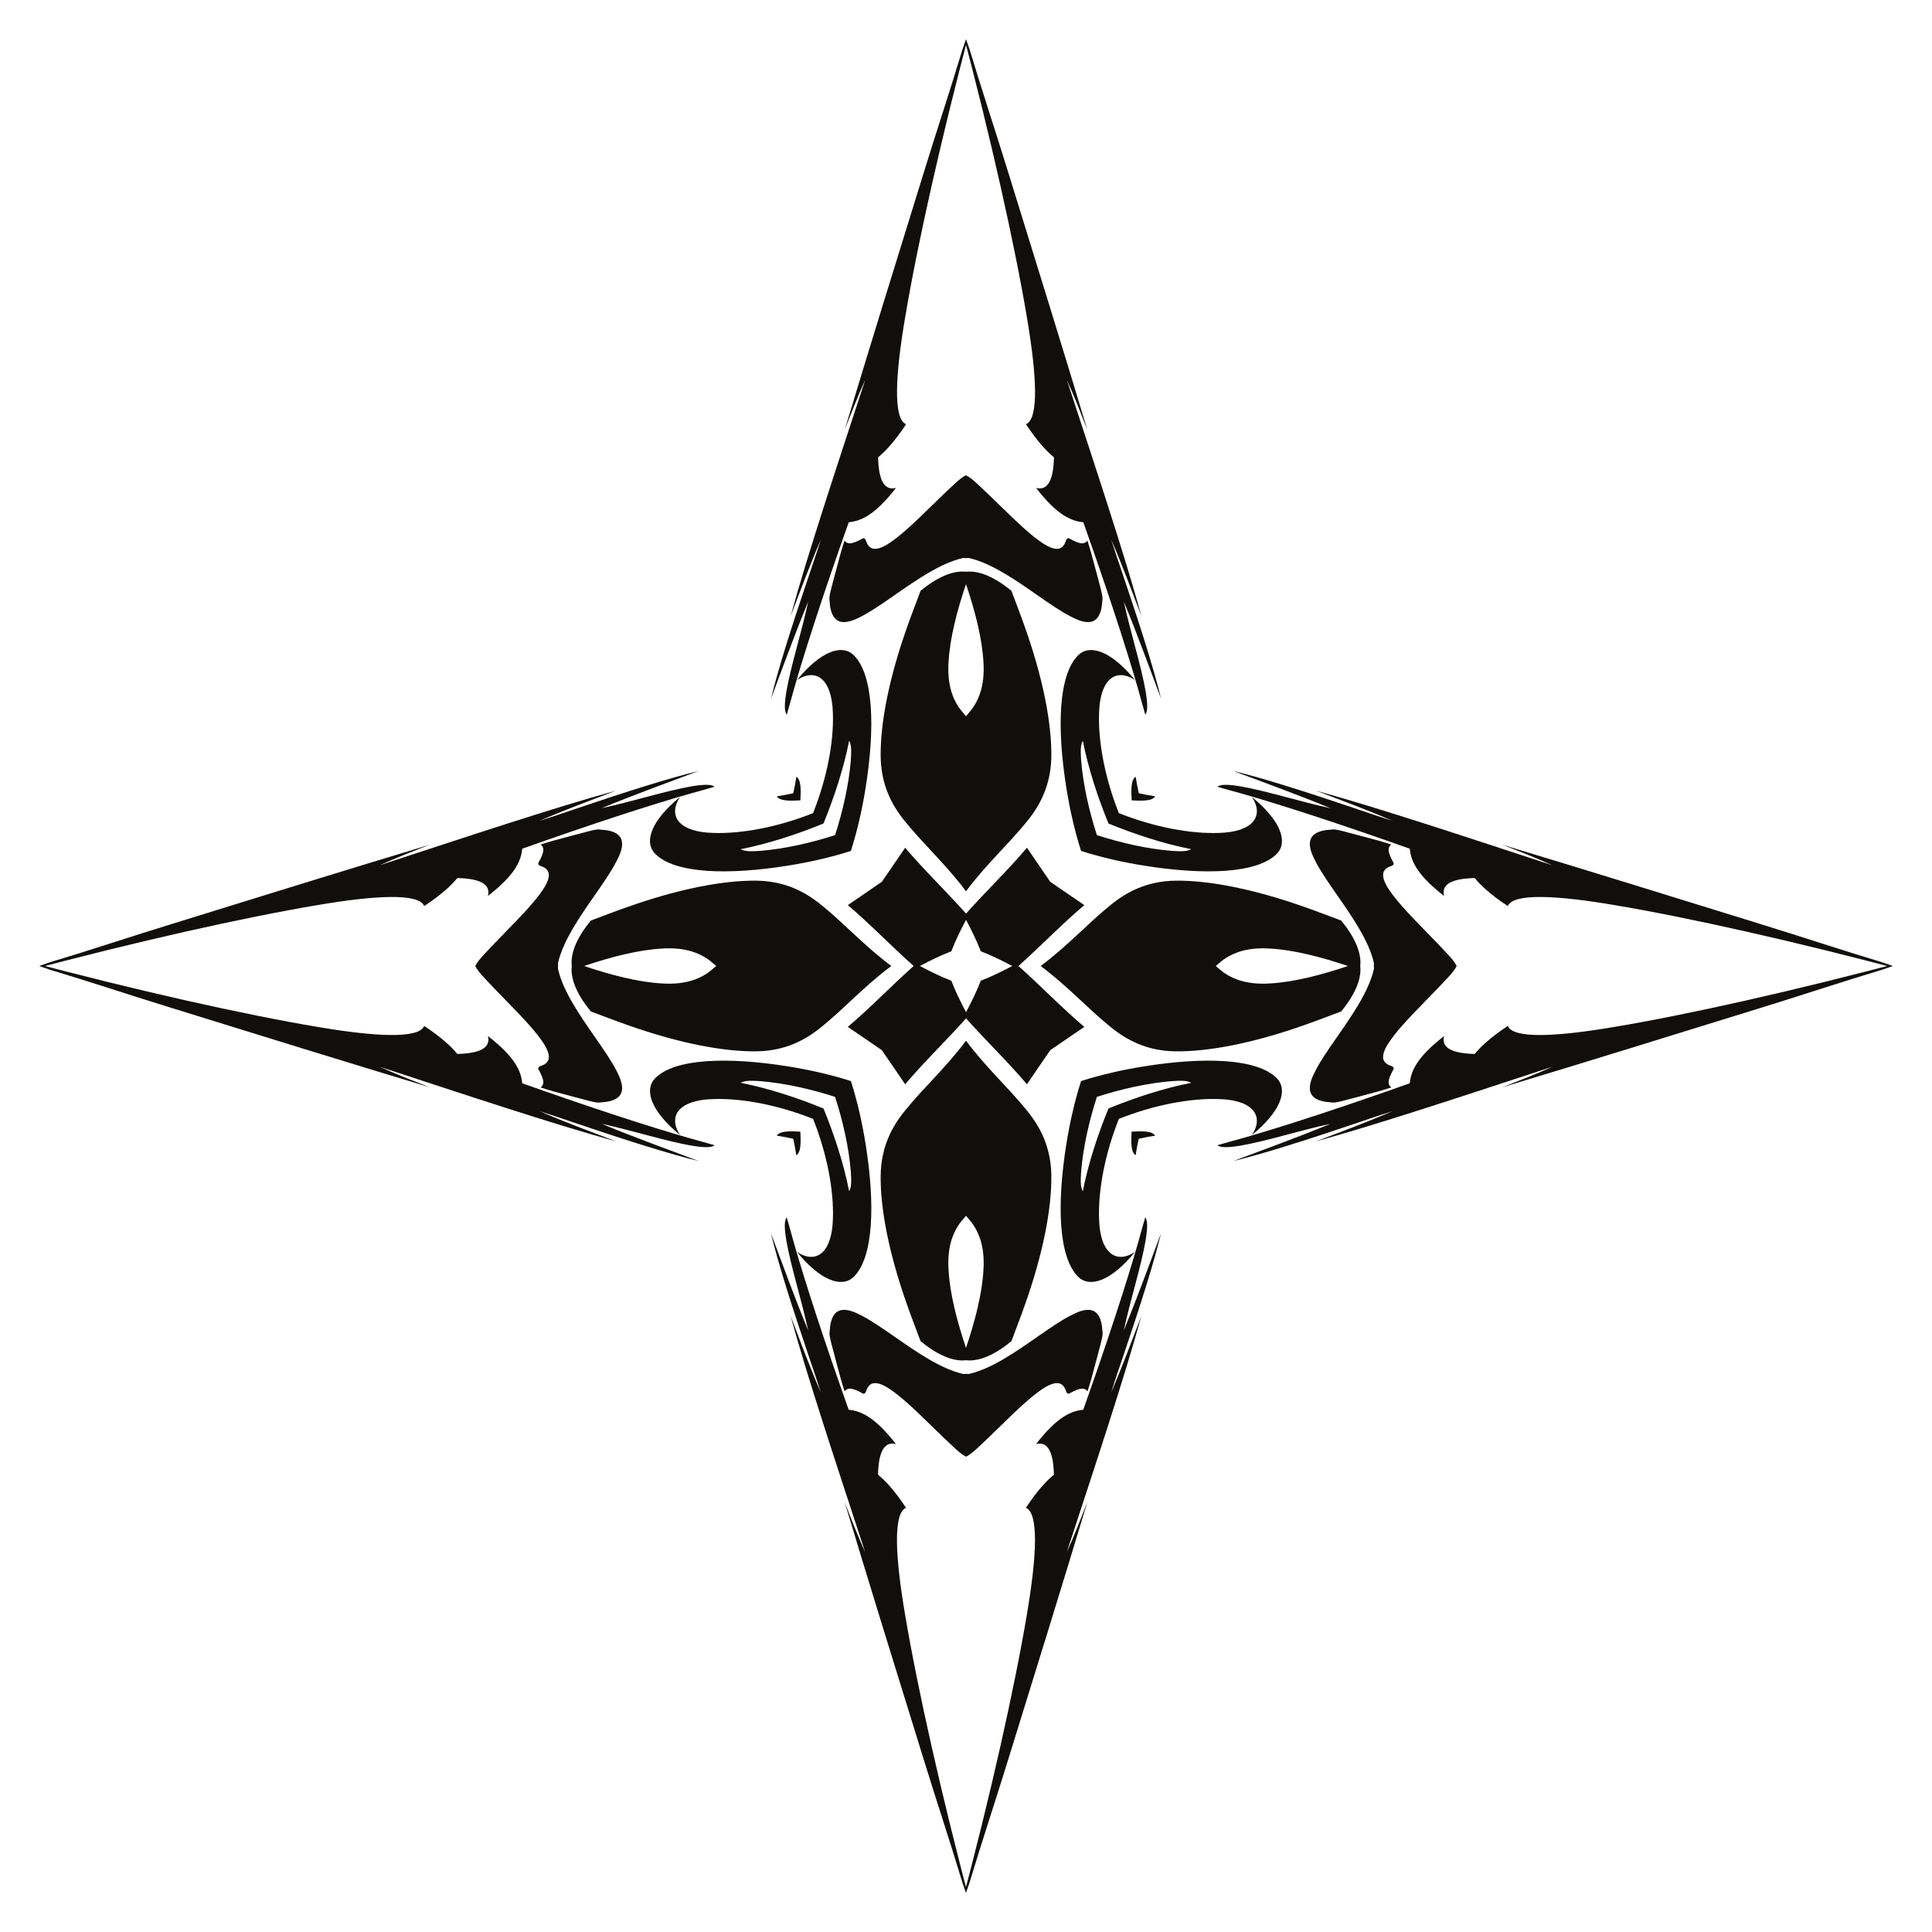 <?xml version="1.0" encoding="UTF-8"?>
<!DOCTYPE svg  PUBLIC '-//W3C//DTD SVG 1.1//EN'  'http://www.w3.org/Graphics/SVG/1.1/DTD/svg11.dtd'>
<svg enable-background="new 466 -14 1628 1628" version="1.1" viewBox="466 -14 1628 1628" xml:space="preserve" xmlns="http://www.w3.org/2000/svg">
<g fill="#100F0D">
	<path d="m1280 737.05c17.226-23.044 35.641-39.436 51.277-58.772 11.318-13.772 20.255-30.889 20.635-54.684 0.319-28.615-7.075-66.396-22.521-109.83-3.44-9.799-7.316-19.781-11.105-29.923-13.508-11.104-26.967-17.365-38.287-16.054-11.32-1.311-24.779 4.95-38.287 16.054-3.788 10.142-7.664 20.124-11.105 29.923-15.446 43.433-22.84 81.214-22.521 109.83 0.38 23.794 9.317 40.911 20.635 54.684 15.636 19.336 34.05 35.728 51.277 58.772zm-14.682-193.44c1.062-19.304 6.903-42.423 14.682-65.409 7.779 22.986 13.62 46.105 14.682 65.409 1.47 20.646-4.419 34.193-12.055 42.789-0.891 1.008-1.763 2.07-2.628 3.151-0.865-1.081-1.737-2.143-2.628-3.151-7.636-8.595-13.525-22.142-12.055-42.789z"/>
	<path d="m1278.4 456.15c0.517 0 1.035 0.09 1.553 0.222 0.518-0.132 1.036-0.222 1.553-0.222 0.435 0 0.876 0.047 1.313 0.14 18.546 4.277 38.991 18.497 57.029 31.042 10.303 7.165 20.034 13.934 28.406 18.184 5.924 3.16 10.678 4.696 14.532 4.696 7.557 0 11.524-6.085 12.128-18.604 0.637-2.11-1.11-8.58-2.799-14.838-0.528-1.957-1.075-3.982-1.538-5.833-0.773-2.788-1.508-5.591-2.22-8.302-1.701-6.481-3.459-13.181-6.036-20.971l-0.043-0.13-0.08 0.111c-1.06 1.47-2.475 2.185-4.324 2.184-2.733 0-6.117-1.524-10.358-3.814-0.475-0.316-0.92-0.478-1.316-0.478-1.183 0-1.806 1.396-2.302 2.905-1.452 4.059-3.861 6.033-7.364 6.033-2.363-7e-4 -5.161-0.889-8.555-2.719-11.02-6.134-24.982-19.746-39.763-34.157-6.122-5.968-12.451-12.14-18.656-17.845-3.067-2.858-6.444-5.758-9.607-7.3-3.163 1.542-6.541 4.442-9.608 7.3-6.204 5.706-12.534 11.877-18.656 17.845-14.781 14.412-28.743 28.023-39.763 34.157-3.394 1.83-6.192 2.718-8.555 2.719-3.503 0-5.912-1.974-7.364-6.033-0.497-1.508-1.119-2.905-2.302-2.905-0.396 0-0.84 0.162-1.316 0.478-4.241 2.289-7.625 3.814-10.358 3.814-1.849 7e-4 -3.264-0.714-4.324-2.184l-0.08-0.111-0.043 0.13c-2.577 7.79-4.336 14.49-6.036 20.971-0.711 2.711-1.447 5.514-2.22 8.302-0.463 1.851-1.009 3.876-1.538 5.833-1.69 6.257-3.437 12.728-2.799 14.838 0.604 12.518 4.571 18.604 12.128 18.604 3.854 0 8.608-1.536 14.532-4.696 8.372-4.251 18.103-11.019 28.406-18.184 18.038-12.546 38.483-26.766 57.029-31.042 0.436-0.093 0.877-0.14 1.312-0.14z"/>
	<path d="m1115.7 574.71c9.416-25.021 19.227-52.33 31.339-81.78-2.515 12.035-6.406 26.241-9.783 39.118-7.485 27.974-12.699 51.248-8.254 56.115 2.109-7.123 3.876-13.884 5.968-21.26 10.371-36.266 26.465-85.12 46.214-140.8 9.04-1.048 20.758-4.371 39.801-28.928-10.336 2.543-14.588-7.429-15.083-25.786 6.421-5.253 14.35-13.891 23.619-27.932-10.993-4.564-9.109-40.9-0.891-89.493 5.335-31.791 12.941-69.458 22.348-111.21 4.809-21.344 10.088-43.734 15.795-66.879 2.882-11.686 5.872-23.556 8.966-35.568 1.405-5.455 2.838-10.946 4.286-16.454 1.447 5.507 2.881 10.998 4.286 16.454 3.094 12.012 6.084 23.881 8.966 35.568 5.708 23.145 10.986 45.535 15.795 66.879 9.407 41.757 17.013 79.424 22.348 111.21 8.218 48.592 10.103 84.929-0.891 89.493 9.269 14.041 17.198 22.679 23.619 27.932-0.495 18.358-4.747 28.329-15.083 25.786 19.043 24.557 30.761 27.88 39.801 28.928 19.749 55.676 35.843 104.53 46.214 140.8 2.092 7.375 3.859 14.137 5.968 21.26 4.444-4.866-0.769-28.141-8.254-56.115-3.377-12.877-7.268-27.083-9.783-39.118 12.112 29.45 21.923 56.759 31.339 81.78-5.66-23.723-17.391-60.901-32.319-104.89-3.339-9.711-6.649-19.508-9.649-29.056 8.85 20.264 17.161 42.837 25.401 64.293-13.918-50.85-38.977-126.26-62.827-199 5.534 12.059 11.452 27.178 17.28 42.083-20.714-68.76-43.598-142.5-66.523-216.47-10.794-35.137-22.041-68.589-32.75-104.25-0.98-2.801-1.96-5.603-2.939-8.405-0.98 2.802-1.96 5.603-2.939 8.405-10.709 35.659-21.955 69.112-32.75 104.25-22.925 73.965-45.809 147.71-66.523 216.47 5.829-14.905 11.746-30.024 17.28-42.083-23.85 72.735-48.909 148.15-62.827 199 8.24-21.456 16.551-44.029 25.401-64.293-3 9.548-6.311 19.344-9.65 29.056-14.927 43.985-26.659 81.163-32.319 104.89z"/>
	<path d="m1120.6 657.02c2.485 4.138 11.271 3.861 19.835 3.4 0.003-4e-4 0.007-6e-4 0.011-1e-3 4e-4 -0.003 6e-4 -0.007 1e-3 -0.011 0.461-8.564 0.738-17.35-3.4-19.835-0.661 4.479-1.528 9.111-2.6 13.847-4.736 1.071-9.368 1.938-13.847 2.6z"/>
	<path d="m1185.3 537.99c-9.94-9.48-27.88-3.27-47.7 21.01 15.93-10.38 29.54-1.06 30.23 28.14 0.83 23.51-4.76 54.09-16.69 84.04-29.95 11.93-60.53 17.52-84.04 16.69-29.2-0.69-38.52-14.3-28.14-30.22-24.28 19.81-30.49 37.75-21.01 47.69 16.64 17.02 62.03 18.09 112.02 10.08 18.01-2.88 35.99-6.94 53.03-12.38 5.44-17.04 9.5-35.02 12.38-53.03 8.01-49.99 6.94-95.38-10.08-112.02zm-2.39 89.03c-1.66 20.02-6.51 41.79-13.23 62.7-20.91 6.72-42.68 11.57-62.7 13.23-6.53 0.42-13.39 0.85-16.8-1.39 23.31-4.61 47.33-12.47 69.71-21.63 4.58-11.19 8.83-22.79 12.52-34.51 3.69-11.71 6.81-23.54 9.11-35.2 2.24 3.41 1.81 10.27 1.39 16.8z"/>
	<path d="m1521 657.64c10.38 15.93 1.06 29.54-28.14 30.23-23.51 0.83-54.09-4.76-84.04-16.69-11.93-29.95-17.52-60.53-16.69-84.04 0.69-29.2 14.3-38.52 30.23-28.14-19.81-24.28-37.76-30.49-47.7-21.01-17.02 16.64-18.09 62.03-10.08 112.02 2.88 18.01 6.94 35.99 12.38 53.03 17.04 5.44 35.02 9.5 53.03 12.38 49.99 8.01 95.38 6.94 112.02-10.08 9.48-9.94 3.27-27.88-21.01-47.7zm-68.02 45.31c-20.02-1.66-41.79-6.51-62.7-13.23-6.72-20.91-11.57-42.68-13.23-62.7-0.42-6.53-0.85-13.39 1.39-16.8 4.61 23.31 12.47 47.33 21.63 69.71 11.19 4.58 22.79 8.83 34.51 12.52 11.71 3.69 23.54 6.81 35.2 9.11-3.41 2.24-10.27 1.81-16.8 1.39z"/>
	<path d="m1456.4 728.09c-23.794 0.38-40.911 9.317-54.684 20.635-19.336 15.636-35.728 34.05-58.773 51.277 23.044 17.226 39.436 35.641 58.773 51.277 13.772 11.318 30.89 20.255 54.684 20.635 28.615 0.319 66.395-7.075 109.83-22.521 9.799-3.44 19.781-7.316 29.923-11.105 11.104-13.508 17.365-26.967 16.054-38.287 1.311-11.32-4.95-24.779-16.054-38.287-10.142-3.788-20.124-7.664-29.923-11.105-43.433-15.446-81.214-22.84-109.83-22.52zm145.39 71.912c-22.986 7.779-46.105 13.62-65.409 14.682-20.646 1.47-34.193-4.419-42.789-12.055-1.008-0.891-2.07-1.763-3.151-2.628 1.081-0.865 2.143-1.737 3.151-2.628 8.595-7.636 22.143-13.525 42.789-12.055 19.304 1.063 42.423 6.903 65.409 14.682z"/>
	<path d="m1638.3 697.75 0.111-0.08-0.13-0.043c-7.79-2.577-14.49-4.336-20.971-6.036-2.711-0.711-5.514-1.447-8.302-2.22-1.851-0.463-3.876-1.009-5.833-1.538-6.257-1.69-12.728-3.437-14.838-2.799-12.518 0.604-18.604 4.571-18.604 12.128 0 3.854 1.536 8.608 4.696 14.532 4.251 8.372 11.019 18.103 18.185 28.406 12.546 18.038 26.766 38.483 31.042 57.029 0.093 0.436 0.14 0.878 0.14 1.313 0 0.517-0.089 1.035-0.222 1.553 0.132 0.518 0.222 1.036 0.222 1.553 0 0.435-0.047 0.876-0.14 1.313-4.277 18.546-18.497 38.991-31.042 57.029-7.165 10.303-13.934 20.034-18.185 28.406-3.16 5.924-4.696 10.678-4.696 14.532 0 7.557 6.085 11.524 18.604 12.128 2.11 0.637 8.58-1.11 14.838-2.8 1.957-0.528 3.982-1.075 5.833-1.538 2.788-0.773 5.591-1.508 8.302-2.22 6.48-1.701 13.181-3.459 20.971-6.036l0.13-0.043-0.111-0.08c-1.47-1.06-2.185-2.475-2.184-4.324 0-2.733 1.524-6.117 3.814-10.358 0.316-0.475 0.478-0.92 0.478-1.316 0-1.183-1.396-1.806-2.905-2.302-4.059-1.452-6.033-3.861-6.033-7.364 9e-4 -2.363 0.889-5.161 2.719-8.555 6.134-11.02 19.746-24.982 34.157-39.763 5.968-6.122 12.14-12.451 17.845-18.656 2.858-3.067 5.758-6.444 7.3-9.607-1.542-3.163-4.442-6.541-7.3-9.608-5.706-6.204-11.877-12.534-17.845-18.656-14.412-14.781-28.023-28.743-34.157-39.763-1.83-3.394-2.718-6.192-2.719-8.555 0-3.503 1.974-5.912 6.033-7.364 1.508-0.497 2.905-1.119 2.905-2.302 0-0.396-0.162-0.84-0.478-1.316-2.289-4.241-3.814-7.625-3.814-10.358-6e-4 -1.849 0.714-3.264 2.184-4.324z"/>
	<path d="m2052.6 797.06c-35.659-10.709-69.112-21.955-104.25-32.75-73.965-22.925-147.71-45.809-216.47-66.523 14.905 5.829 30.024 11.746 42.083 17.28-72.736-23.85-148.15-48.909-199-62.827 21.456 8.24 44.029 16.552 64.293 25.401-9.548-3-19.344-6.311-29.056-9.65-43.985-14.928-81.163-26.659-104.89-32.319 25.021 9.416 52.33 19.227 81.78 31.339-12.035-2.515-26.241-6.406-39.118-9.783-27.974-7.485-51.248-12.699-56.114-8.254 7.122 2.109 13.884 3.876 21.26 5.968 36.266 10.371 85.12 26.465 140.8 46.214 1.048 9.04 4.371 20.758 28.928 39.801-2.543-10.336 7.429-14.588 25.786-15.083 5.253 6.421 13.891 14.35 27.932 23.619 4.564-10.994 40.9-9.109 89.493-0.891 31.791 5.335 69.458 12.941 111.21 22.348 21.344 4.809 43.734 10.088 66.878 15.796 11.686 2.882 23.556 5.872 35.568 8.966 5.455 1.405 10.947 2.838 16.454 4.286-5.507 1.447-10.998 2.881-16.454 4.286-12.012 3.094-23.881 6.084-35.568 8.966-23.145 5.708-45.535 10.986-66.878 15.796-41.757 9.407-79.424 17.013-111.21 22.348-48.592 8.218-84.929 10.103-89.493-0.891-14.041 9.269-22.679 17.198-27.932 23.619-18.358-0.495-28.329-4.747-25.786-15.083-24.557 19.043-27.88 30.761-28.928 39.801-55.676 19.749-104.53 35.843-140.8 46.214-7.375 2.092-14.137 3.859-21.26 5.968 4.866 4.444 28.14-0.769 56.114-8.254 12.877-3.377 27.083-7.268 39.118-9.783-29.45 12.112-56.759 21.923-81.78 31.339 23.723-5.66 60.901-17.391 104.89-32.319 9.711-3.339 19.508-6.649 29.056-9.65-20.264 8.85-42.837 17.161-64.293 25.401 50.849-13.918 126.26-38.977 199-62.827-12.059 5.534-27.179 11.452-42.083 17.28 68.76-20.714 142.5-43.598 216.47-66.523 35.137-10.794 68.589-22.041 104.25-32.75 2.801-0.98 5.603-1.96 8.405-2.939-2.802-0.979-5.603-1.959-8.405-2.939z"/>
	<path d="m1419.6 660.41c5e-4 0.003 7e-4 0.007 0.001 0.011 0.003 4e-4 0.007 7e-4 0.011 1e-3 8.564 0.461 17.35 0.738 19.835-3.4-4.479-0.661-9.111-1.528-13.847-2.6-1.071-4.736-1.938-9.368-2.6-13.847-4.138 2.485-3.861 11.271-3.4 19.835z"/>
	<path d="m1280 862.95c-17.227 23.044-35.642 39.436-51.277 58.772-11.318 13.772-20.256 30.89-20.635 54.684-0.319 28.615 7.075 66.395 22.521 109.83 3.44 9.799 7.316 19.781 11.105 29.923 13.508 11.104 26.967 17.365 38.287 16.054 11.32 1.311 24.778-4.95 38.287-16.054 3.788-10.142 7.664-20.124 11.105-29.923 15.446-43.433 22.84-81.213 22.521-109.83-0.38-23.794-9.317-40.911-20.635-54.684-15.636-19.336-34.05-35.728-51.277-58.772zm14.682 193.44c-1.062 19.304-6.903 42.423-14.682 65.409-7.779-22.986-13.62-46.105-14.682-65.409-1.47-20.646 4.419-34.194 12.055-42.789 0.891-1.008 1.763-2.07 2.628-3.151 0.865 1.081 1.736 2.143 2.628 3.151 7.636 8.595 13.525 22.143 12.055 42.789z"/>
	<path d="m1281.6 1143.8c-0.517 0-1.035-0.09-1.553-0.222-0.518 0.132-1.036 0.222-1.553 0.222-0.435 0-0.876-0.047-1.313-0.14-18.546-4.277-38.991-18.497-57.029-31.042-10.303-7.165-20.034-13.934-28.406-18.185-5.924-3.16-10.678-4.696-14.532-4.696-7.557 0-11.524 6.085-12.128 18.604-0.637 2.11 1.11 8.58 2.799 14.838 0.529 1.957 1.075 3.982 1.538 5.833 0.773 2.788 1.508 5.591 2.22 8.302 1.701 6.481 3.459 13.181 6.036 20.971l0.043 0.13 0.08-0.111c1.06-1.47 2.475-2.185 4.324-2.184 2.733 0 6.117 1.524 10.358 3.813 0.475 0.316 0.92 0.478 1.316 0.478 1.183 0 1.806-1.396 2.302-2.905 1.452-4.059 3.861-6.033 7.364-6.033 2.363 9e-4 5.161 0.889 8.555 2.719 11.02 6.134 24.982 19.746 39.763 34.157 6.122 5.968 12.451 12.14 18.656 17.845 3.067 2.858 6.444 5.758 9.608 7.3 3.163-1.542 6.541-4.442 9.607-7.3 6.204-5.706 12.534-11.877 18.656-17.845 14.781-14.412 28.743-28.023 39.763-34.157 3.394-1.83 6.192-2.718 8.555-2.719 3.503 0 5.912 1.974 7.364 6.033 0.497 1.508 1.119 2.905 2.302 2.905 0.396 0 0.84-0.162 1.316-0.478 4.241-2.289 7.625-3.813 10.358-3.813 1.849-7e-4 3.264 0.714 4.324 2.184l0.08 0.111 0.043-0.13c2.577-7.79 4.336-14.49 6.036-20.971 0.711-2.711 1.447-5.514 2.22-8.302 0.462-1.851 1.009-3.876 1.538-5.833 1.69-6.257 3.437-12.728 2.799-14.838-0.604-12.518-4.571-18.604-12.128-18.604-3.854 0-8.608 1.536-14.532 4.696-8.372 4.251-18.103 11.019-28.406 18.185-18.038 12.546-38.483 26.766-57.029 31.042-0.436 0.093-0.878 0.14-1.312 0.14z"/>
	<path d="m1444.3 1025.3c-9.416 25.021-19.227 52.33-31.339 81.78 2.515-12.035 6.406-26.241 9.783-39.118 7.485-27.974 12.698-51.248 8.254-56.115-2.109 7.123-3.876 13.884-5.968 21.26-10.371 36.266-26.465 85.12-46.214 140.8-9.04 1.048-20.758 4.371-39.801 28.928 10.336-2.543 14.588 7.429 15.083 25.786-6.421 5.253-14.35 13.891-23.619 27.932 10.993 4.564 9.109 40.9 0.891 89.493-5.335 31.791-12.941 69.458-22.348 111.21-4.809 21.344-10.087 43.734-15.795 66.879-2.882 11.686-5.872 23.556-8.966 35.568-1.405 5.455-2.838 10.946-4.286 16.454-1.448-5.507-2.881-10.998-4.286-16.454-3.094-12.012-6.084-23.881-8.966-35.568-5.708-23.145-10.986-45.535-15.795-66.879-9.407-41.757-17.013-79.424-22.348-111.21-8.218-48.592-10.102-84.929 0.891-89.493-9.269-14.041-17.198-22.679-23.619-27.932 0.495-18.358 4.747-28.329 15.083-25.786-19.043-24.557-30.761-27.88-39.801-28.928-19.749-55.676-35.843-104.53-46.214-140.8-2.092-7.375-3.859-14.137-5.968-21.26-4.444 4.866 0.769 28.141 8.254 56.115 3.377 12.877 7.268 27.083 9.783 39.118-12.112-29.45-21.923-56.759-31.339-81.78 5.66 23.723 17.392 60.901 32.319 104.89 3.339 9.711 6.649 19.508 9.65 29.056-8.85-20.264-17.161-42.836-25.401-64.293 13.918 50.85 38.977 126.26 62.827 199-5.534-12.059-11.452-27.179-17.28-42.083 20.714 68.76 43.598 142.5 66.523 216.47 10.794 35.137 22.041 68.589 32.75 104.25 0.98 2.802 1.96 5.603 2.94 8.405 0.98-2.802 1.96-5.603 2.939-8.405 10.709-35.659 21.955-69.112 32.75-104.25 22.925-73.965 45.809-147.71 66.523-216.47-5.829 14.905-11.746 30.024-17.28 42.083 23.85-72.736 48.909-148.15 62.827-199-8.24 21.456-16.552 44.029-25.401 64.293 3-9.548 6.311-19.344 9.65-29.056 14.927-43.985 26.659-81.163 32.319-104.89z"/>
	<path d="m1439.4 942.98c-2.485-4.138-11.271-3.861-19.835-3.4-0.003 4e-4 -0.007 7e-4 -0.011 0.001-5e-4 0.003-7e-4 0.007-0.001 0.011-0.461 8.564-0.738 17.35 3.4 19.835 0.661-4.479 1.528-9.111 2.6-13.847 4.736-1.072 9.367-1.939 13.847-2.6z"/>
	<path d="m1542 894.66c-16.64-17.02-62.03-18.09-112.02-10.08-18.01 2.88-35.99 6.94-53.03 12.38-5.44 17.04-9.5 35.02-12.38 53.03-8.01 49.99-6.94 95.38 10.08 112.02 9.94 9.48 27.88 3.27 47.69-21.01-15.92 10.38-29.53 1.06-30.22-28.14-0.83-23.51 4.76-54.09 16.69-84.04 29.95-11.92 60.53-17.52 84.04-16.69 29.2 0.69 38.52 14.3 28.14 30.22 24.28-19.81 30.49-37.75 21.01-47.69zm-141.94 25.41c-4.58 11.19-8.83 22.79-12.52 34.51-3.69 11.71-6.81 23.54-9.11 35.2-2.24-3.41-1.81-10.27-1.39-16.8 1.66-20.02 6.51-41.79 13.23-62.7 20.91-6.72 42.68-11.57 62.7-13.23 6.53-0.42 13.39-0.85 16.8 1.39-23.31 4.61-47.33 12.47-69.71 21.63z"/>
	<path d="m1379.7 748.69c-9.81-6.62-19.35-13.26-28.71-19.64-6.38-9.36-13.02-18.9-19.64-28.71-15.68 18.57-33.64 35.74-51.31 55.51-17.67-19.77-35.63-36.94-51.31-55.51-6.62 9.81-13.26 19.35-19.64 28.71-9.36 6.38-18.9 13.02-28.71 19.64 18.57 15.68 35.74 33.64 55.51 51.31-19.77 17.67-36.94 35.63-55.51 51.31 9.81 6.62 19.35 13.26 28.71 19.64 6.38 9.36 13.02 18.9 19.64 28.71 15.68-18.57 33.64-35.74 51.31-55.51 17.67 19.77 35.63 36.94 51.31 55.51 6.62-9.81 13.26-19.35 19.64-28.71 9.36-6.38 18.9-13.02 28.71-19.64-18.57-15.68-35.74-33.64-55.51-51.31 19.77-17.67 36.94-35.63 55.51-51.31zm-99.66 90.24c-4.49-8.54-8.88-17.29-12.4-26.53-9.24-3.52-17.99-7.91-26.53-12.4 8.54-4.49 17.29-8.88 26.53-12.4 3.52-9.24 7.91-17.99 12.4-26.53 4.49 8.54 8.88 17.29 12.4 26.53 9.24 3.52 17.99 7.91 26.53 12.4-8.54 4.49-17.29 8.88-26.53 12.4-3.52 9.24-7.91 17.99-12.4 26.53z"/>
	<path d="m1103.6 871.91c23.794-0.38 40.911-9.317 54.684-20.635 19.336-15.636 35.728-34.05 58.772-51.277-23.044-17.227-39.436-35.641-58.773-51.277-13.772-11.318-30.889-20.256-54.684-20.635-28.615-0.319-66.395 7.075-109.83 22.521-9.799 3.44-19.781 7.316-29.923 11.105-11.104 13.508-17.365 26.967-16.054 38.287-1.311 11.32 4.95 24.778 16.054 38.287 10.142 3.788 20.124 7.664 29.923 11.105 43.433 15.446 81.214 22.84 109.83 22.521zm-145.39-71.912c22.986-7.779 46.105-13.62 65.409-14.682 20.646-1.47 34.193 4.419 42.789 12.055 1.008 0.891 2.07 1.763 3.151 2.628-1.081 0.865-2.142 1.736-3.151 2.628-8.595 7.636-22.143 13.525-42.789 12.055-19.304-1.062-42.423-6.903-65.409-14.682z"/>
	<path d="m921.65 902.25-0.111 0.08 0.13 0.043c7.79 2.577 14.49 4.336 20.971 6.036 2.711 0.711 5.514 1.447 8.302 2.22 1.851 0.463 3.876 1.009 5.833 1.538 6.257 1.69 12.728 3.437 14.838 2.8 12.518-0.604 18.604-4.571 18.604-12.128 0-3.854-1.536-8.608-4.696-14.532-4.251-8.372-11.019-18.103-18.184-28.406-12.546-18.038-26.766-38.483-31.042-57.029-0.093-0.436-0.14-0.878-0.14-1.313 0-0.517 0.09-1.034 0.222-1.553-0.132-0.518-0.222-1.036-0.222-1.553 0-0.435 0.047-0.876 0.14-1.313 4.277-18.546 18.497-38.991 31.042-57.029 7.165-10.303 13.934-20.034 18.184-28.406 3.16-5.924 4.696-10.678 4.696-14.532 0-7.557-6.085-11.524-18.604-12.128-2.11-0.637-8.58 1.11-14.838 2.799-1.957 0.528-3.982 1.075-5.833 1.538-2.788 0.773-5.591 1.508-8.302 2.22-6.481 1.701-13.181 3.459-20.971 6.036l-0.13 0.043 0.111 0.08c1.47 1.06 2.185 2.475 2.184 4.324 0 2.733-1.524 6.117-3.814 10.358-0.316 0.475-0.478 0.92-0.478 1.316 0 1.183 1.396 1.806 2.905 2.302 4.059 1.452 6.033 3.861 6.033 7.364-7e-4 2.363-0.889 5.161-2.719 8.555-6.134 11.02-19.746 24.982-34.157 39.763-5.968 6.122-12.14 12.451-17.845 18.656-2.858 3.067-5.758 6.444-7.3 9.608 1.542 3.163 4.442 6.541 7.3 9.607 5.706 6.204 11.877 12.534 17.845 18.656 14.412 14.781 28.023 28.743 34.157 39.763 1.83 3.394 2.718 6.192 2.719 8.555 0 3.503-1.974 5.912-6.033 7.364-1.508 0.497-2.905 1.119-2.905 2.302 0 0.396 0.162 0.84 0.478 1.316 2.289 4.24 3.814 7.625 3.814 10.358 8e-4 1.849-0.714 3.264-2.184 4.324z"/>
	<path d="m906.1 898.84c-1.048-9.04-4.371-20.758-28.928-39.801 2.543 10.336-7.429 14.588-25.786 15.083-5.253-6.421-13.891-14.35-27.932-23.619-4.564 10.994-40.901 9.109-89.493 0.891-31.791-5.335-69.458-12.941-111.21-22.348-21.344-4.809-43.734-10.087-66.879-15.795-11.686-2.882-23.556-5.872-35.568-8.966-5.455-1.405-10.946-2.838-16.454-4.286 5.507-1.448 10.998-2.881 16.454-4.286 12.012-3.094 23.881-6.084 35.568-8.966 23.145-5.708 45.535-10.986 66.879-15.796 41.757-9.407 79.424-17.013 111.21-22.348 48.592-8.218 84.929-10.103 89.493 0.891 14.041-9.269 22.679-17.198 27.932-23.619 18.358 0.495 28.329 4.747 25.786 15.083 24.557-19.043 27.88-30.761 28.928-39.801 55.676-19.749 104.53-35.843 140.8-46.214 7.375-2.092 14.137-3.859 21.26-5.968-4.866-4.444-28.141 0.769-56.115 8.254-12.877 3.377-27.083 7.268-39.118 9.783 29.45-12.112 56.759-21.923 81.78-31.339-23.723 5.66-60.901 17.392-104.89 32.319-9.711 3.339-19.508 6.649-29.056 9.65 20.264-8.85 42.837-17.161 64.293-25.401-50.85 13.918-126.26 38.977-199 62.827 12.059-5.534 27.178-11.452 42.083-17.28-68.76 20.714-142.5 43.598-216.47 66.523-35.137 10.794-68.589 22.041-104.25 32.75-2.801 0.98-5.603 1.96-8.405 2.939 2.802 0.98 5.603 1.96 8.405 2.939 35.659 10.709 69.111 21.955 104.25 32.75 73.965 22.925 147.71 45.809 216.47 66.523-14.905-5.829-30.024-11.746-42.083-17.28 72.735 23.85 148.15 48.909 199 62.827-21.456-8.24-44.029-16.552-64.293-25.401 9.548 3 19.344 6.311 29.056 9.649 43.985 14.928 81.163 26.659 104.89 32.319-25.021-9.416-52.33-19.227-81.781-31.339 12.035 2.515 26.241 6.406 39.118 9.783 27.974 7.485 51.248 12.698 56.115 8.254-7.123-2.109-13.884-3.876-21.26-5.968-36.266-10.371-85.119-26.466-140.8-46.215z"/>
	<path d="m1140.4 939.59c-5e-4 -0.003-7e-4 -0.007-0.001-0.011-0.003-4e-4 -0.007-7e-4 -0.011-0.001-8.564-0.461-17.35-0.738-19.835 3.4 4.479 0.661 9.111 1.528 13.847 2.6 1.072 4.736 1.938 9.368 2.6 13.847 4.138-2.485 3.861-11.271 3.4-19.835z"/>
	<path d="m1195.4 949.99c-2.88-18.01-6.94-35.99-12.38-53.03-17.04-5.44-35.02-9.5-53.03-12.38-49.99-8.01-95.38-6.94-112.02 10.08-9.48 9.94-3.27 27.88 21.01 47.69-10.38-15.92-1.06-29.53 28.14-30.22 23.51-0.83 54.09 4.76 84.04 16.69 11.93 29.95 17.52 60.53 16.69 84.04-0.69 29.2-14.3 38.52-30.23 28.14 19.81 24.28 37.76 30.49 47.7 21.01 17.02-16.64 18.09-62.03 10.08-112.02zm-13.86 39.79c-4.61-23.31-12.47-47.33-21.63-69.71-11.19-4.58-22.79-8.83-34.51-12.52-11.71-3.69-23.54-6.81-35.2-9.11 3.41-2.24 10.27-1.81 16.8-1.39 20.02 1.66 41.79 6.51 62.7 13.23 6.72 20.91 11.57 42.68 13.23 62.7 0.42 6.53 0.85 13.39-1.39 16.8z"/>
</g>
</svg>
